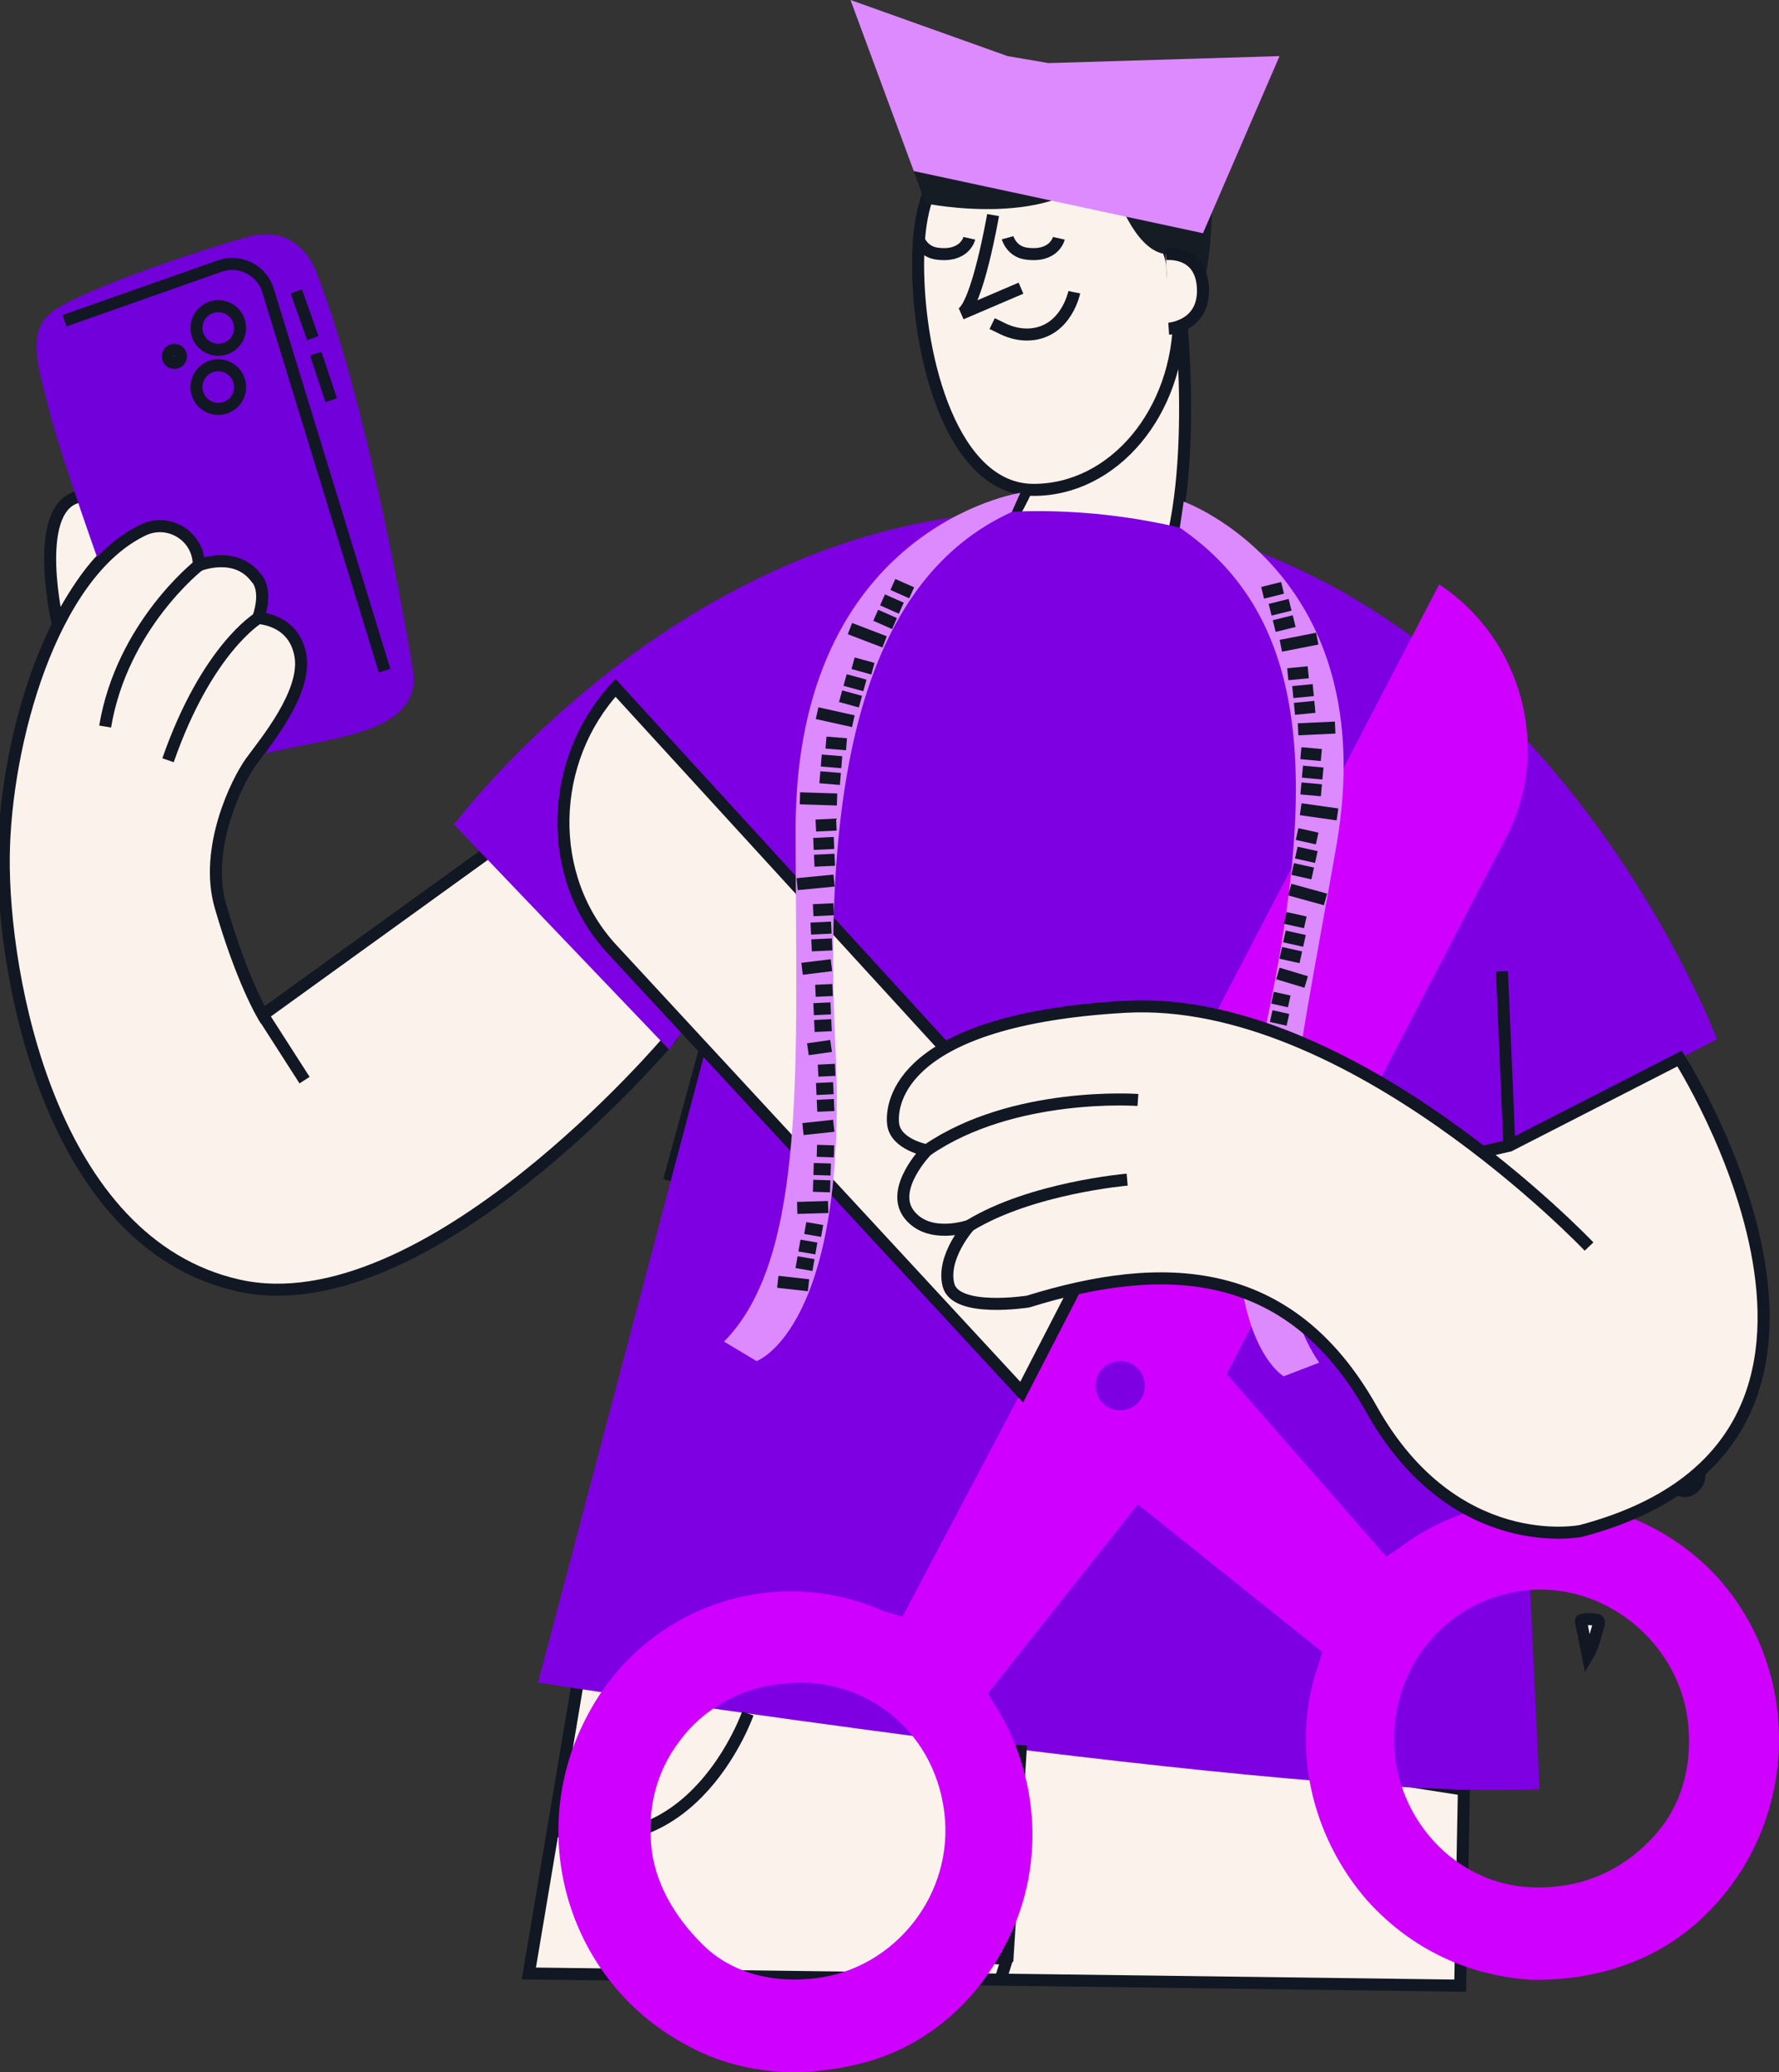 <svg xmlns="http://www.w3.org/2000/svg" fill="none" viewBox="0 0 444 517" height="517" width="444">
<rect x="0" y="0" width="444" height="517" fill="#333333" stroke="none"/>
<g clip-path="url(#clip0_4700_9368)">
<path stroke-miterlimit="10" stroke-width="3" stroke="#111723" fill="#FBF2EB" d="M396.269 413.037C397.88 410.234 398.202 407.81 398.948 405.537C399.131 404.975 399.194 404.255 398.512 404.161C397.336 403.997 396.098 403.927 394.935 404.123C394.221 404.243 394.676 405.026 394.777 405.543C395.232 407.81 395.681 410.076 396.269 413.037Z"></path>
<path stroke-miterlimit="10" stroke-width="3" stroke="#111723" fill="#FBF2EB" d="M419.42 314.717C419.546 314.78 419.666 314.862 419.799 314.888C419.85 314.9 419.919 314.774 419.982 314.711C419.856 314.648 419.736 314.566 419.603 314.534C419.559 314.521 419.483 314.648 419.42 314.711V314.717Z"></path>
<path stroke-miterlimit="10" stroke-width="3" stroke="#111723" fill="#FBF2EB" d="M408.609 363.332C409.393 362.006 408.458 359.196 411.105 359.563C414.031 359.967 412.034 362.524 412.483 364.058C414.1 365.428 414.562 367.555 415.851 369.159C417.835 371.627 420.21 372.739 422.049 371.615C424.457 370.138 424.431 367.865 423.73 365.434C423.281 363.881 422.643 362.435 421.525 361.273C420.173 359.866 419.326 358.792 422.213 358.294C423.477 358.073 424.608 357.283 425.531 356.292C427.003 354.708 427.635 352.877 426.535 350.926C425.455 349.013 423.547 349.019 421.594 349.291C420.116 349.493 418.7 351.178 417.474 350.459C416.223 349.726 417.108 347.693 416.628 346.285C416.021 344.524 415.604 342.687 414.562 341.102C413.285 339.158 411.427 338.356 409.235 339.057C407.276 339.688 406.714 341.443 406.815 343.35C406.903 344.979 407.15 346.601 407.358 348.539C405.159 347.289 403.295 346.071 401.002 345.843C399.289 345.679 397.634 345.963 396.888 347.498C396.061 349.202 397.299 350.484 398.626 351.5C400.155 352.675 401.893 353.495 404.079 354.386C402.689 354.922 401.728 355.244 400.812 355.655C397.64 357.069 396.023 359.733 396.793 362.202C397.413 364.184 400.85 365.51 403.814 364.803C405.437 364.418 407.017 363.824 408.622 363.332H408.609Z"></path>
<path stroke-miterlimit="10" stroke-width="3" stroke="#111723" fill="#FBF2EB" d="M365.352 446.542L364.442 495.446L131.991 492.409L145.487 412.172L365.352 446.542Z"></path>
<path stroke-miterlimit="10" stroke-width="3" stroke="#111723" d="M247.73 242.373L239.699 250.397L232.199 242.903"></path>
<path stroke-miterlimit="10" stroke-width="3" stroke="#111723" fill="#FBF2EB" d="M294.267 74.586C294.267 74.586 300.086 121.659 288.909 145.7H239.889C239.889 145.7 268.341 118.003 259.843 88.968L294.261 74.586H294.267Z"></path>
<path stroke-miterlimit="10" stroke-width="3" stroke="#111723" fill="#FBF2EB" d="M229.133 65.975C229.133 89.978 237.928 122.234 257.971 122.234C278.014 122.234 294.266 102.776 294.266 78.772C294.266 54.769 278.014 35.31 257.971 35.31C237.928 35.31 229.133 41.971 229.133 65.975Z"></path>
<path stroke-miterlimit="10" stroke-width="3" stroke="#111723" d="M247.621 80.742L250.307 82.043C252.487 83.097 254.907 83.64 257.321 83.425C266.154 82.655 268.119 72.92 268.119 72.92"></path>
<path stroke-miterlimit="10" stroke-width="3" stroke="#111723" d="M247.849 53.664C247.849 53.664 243.906 76.481 239.894 78.286L254.818 71.903"></path>
<path stroke-miterlimit="10" stroke-width="3" stroke="#111723" d="M264.266 59.454C264.266 59.454 263.185 64.259 256.127 63.274C252.406 62.756 251.477 59.328 251.477 59.328"></path>
<path stroke-miterlimit="10" stroke-width="3" stroke="#111723" d="M241.922 59.454C241.922 59.454 240.841 64.259 233.783 63.274C230.062 62.756 229.133 59.328 229.133 59.328"></path>
<path fill="#161C24" d="M302.348 32.425C302.348 32.425 305.028 80.647 294.267 78.772C290.962 78.198 290.962 63.406 290.962 63.406C277.788 61.916 271.785 22.652 271.785 22.652L302.348 32.425Z"></path>
<path fill="#FBF2EB" d="M290.961 63.406C290.961 63.406 299.782 62.326 300.224 71.879C300.667 81.431 291.682 82.018 291.682 82.018"></path>
<path stroke-miterlimit="10" stroke-width="3" stroke="#111723" d="M290.961 63.406C290.961 63.406 299.782 62.326 300.224 71.879C300.667 81.431 291.682 82.018 291.682 82.018"></path>
<path stroke-miterlimit="10" stroke-width="3" stroke="#111723" fill="#FBF2EB" d="M29.793 135.96C29.793 135.96 25.724 122.076 19.108 124.09C7.798 127.537 14.47 155.935 14.47 155.935C14.47 155.935 22.027 140.335 29.793 135.96Z"></path>
<path fill="#7100DA" d="M102.982 166.745C102.982 166.745 92.777 103.472 79.028 68.085C79.028 68.085 75.072 55.528 61.948 59.101C48.824 62.674 19.038 72.877 12.789 77.972C6.54 83.067 9.459 91.394 12.789 104.299C16.119 117.203 39.037 182.56 43.201 185.887C47.365 189.214 53.614 190.881 69.031 187.345C84.449 183.81 105.812 182.453 102.982 166.738V166.745Z"></path>
<path stroke-miterlimit="10" stroke-width="3" stroke="#111723" d="M95.981 167.319L66.889 72.466C65.329 67.384 59.85 64.619 54.827 66.386L16.106 80.017"></path>
<path stroke-miterlimit="10" stroke-width="3" stroke="#111723" d="M82.668 99.849L78.795 88.238"></path>
<path stroke-miterlimit="10" stroke-width="3" stroke="#111723" d="M78.066 84.366L73.953 72.699"></path>
<path stroke-miterlimit="10" stroke-width="3" stroke="#111723" d="M54.473 87.271C51.465 87.271 49.026 84.835 49.026 81.829C49.026 78.823 51.465 76.387 54.473 76.387C57.481 76.387 59.92 78.823 59.92 81.829C59.92 84.835 57.481 87.271 54.473 87.271Z"></path>
<path stroke-miterlimit="10" stroke-width="3" stroke="#111723" d="M54.473 102.025C51.465 102.025 49.026 99.588 49.026 96.583C49.026 93.577 51.465 91.141 54.473 91.141C57.481 91.141 59.92 93.577 59.92 96.583C59.92 99.588 57.481 102.025 54.473 102.025Z"></path>
<path stroke-miterlimit="10" stroke-width="3" stroke="#111723" d="M43.516 90.542C42.612 90.542 41.879 89.81 41.879 88.907C41.879 88.004 42.612 87.272 43.516 87.272C44.42 87.272 45.152 88.004 45.152 88.907C45.152 89.81 44.42 90.542 43.516 90.542Z"></path>
<path stroke-miterlimit="10" stroke-width="3" stroke="#111723" fill="#FBF2EB" d="M122.07 212.471L65.575 253.237C65.575 253.237 60.419 244.746 55.035 226.146C50.878 211.777 59.073 194.996 62.656 190.065C66.245 185.134 76.557 172.817 74.984 163.631C73.416 154.445 64.444 154.224 64.444 154.224C66.908 146.831 63.995 144.28 63.995 144.28C58.839 137.247 49.602 141.06 49.602 141.06C49.602 140.959 49.602 140.858 49.602 140.757C49.475 133.724 42.07 129.21 35.719 132.247C12.77 143.213 1.276 185.551 0.941 213.639C0.588 243.584 12.58 310.172 59.471 320.74C106.368 331.309 166.971 259.45 166.971 259.45L122.058 212.465L122.07 212.471Z"></path>
<path fill="#FBF2EB" d="M64.457 154.223C64.457 154.223 51.649 161.881 41.937 189.691L64.457 154.223Z"></path>
<path stroke-miterlimit="10" stroke-width="3" stroke="#111723" d="M64.457 154.223C64.457 154.223 51.649 161.881 41.937 189.691"></path>
<path fill="#FBF2EB" d="M49.613 141.061C49.613 141.061 30.449 156.068 26.241 181.283L49.613 141.061Z"></path>
<path stroke-miterlimit="10" stroke-width="3" stroke="#111723" d="M49.613 141.061C49.613 141.061 30.449 156.068 26.241 181.283"></path>
<path stroke-miterlimit="10" stroke-width="3" stroke="#111723" d="M166.99 294.603L180.701 244.418"></path>
<path fill="#7E00E2" d="M428.533 259.317C428.533 259.317 381.629 134.627 268.114 127.802C175.375 122.228 113.313 205.735 113.313 205.735L166.991 261.881L181.245 242.366L134.279 419.817C134.279 419.817 326.341 449.85 384.214 446.371L374.988 248.976L376.713 285.84L428.539 259.311L428.533 259.317Z"></path>
<path stroke-miterlimit="10" stroke-width="3" stroke="#111723" d="M374.849 242.373L376.707 285.854"></path>
<path fill="#FBF2EB" d="M254.818 435.469L251.469 488.344C251.469 488.344 240.57 491.69 239.963 475.685C239.357 459.681 239.887 446.662 239.887 446.662"></path>
<path stroke-miterlimit="10" stroke-width="3" stroke="#111723" d="M254.818 435.469L251.469 488.344C251.469 488.344 240.57 491.69 239.963 475.685C239.357 459.681 239.887 446.662 239.887 446.662"></path>
<path fill="#FBF2EB" d="M370.83 484.575C370.83 484.575 333.089 475.37 328.95 444.396L370.83 484.575Z"></path>
<path stroke-miterlimit="10" stroke-width="3" stroke="#111723" d="M370.83 484.575C370.83 484.575 333.089 475.37 328.95 444.396"></path>
<path fill="#FBF2EB" d="M186.641 427.539C186.641 427.539 173.22 466.038 139.358 456.878L186.641 427.539Z"></path>
<path stroke-miterlimit="10" stroke-width="3" stroke="#111723" d="M186.641 427.539C186.641 427.539 173.22 466.038 139.358 456.878"></path>
<path stroke-miterlimit="10" stroke-width="3" stroke="#111723" d="M251.471 488.344L249.714 493.944"></path>
<path stroke-miterlimit="10" stroke-width="3" stroke="#111723" d="M65.575 253.238L76.014 269.514"></path>
<path fill="#CF00FF" d="M277.212 303.152L359.178 145.834C379.752 159.269 387.555 187.023 375.752 209.196L306.139 342.806L345.972 388.383L349.334 386.148C373.623 367.883 408.217 371.223 428.841 393.756C450.401 417.987 448.91 455.962 424.804 478.57C413.418 489.417 398.019 494.234 382.349 493.988C366.59 493.028 352.316 486.431 341.353 474.347C326.959 457.957 321.923 434.964 329.24 414.792L330.005 412.159L283.986 375.34L246.548 422.501L247.938 424.868C259.609 442.685 261.094 466.474 250.731 485.578C243.414 499.929 230.909 510.56 215.77 514.62C200.283 518.711 184.53 517.745 170.844 509.999C141.993 494.303 130.973 458.235 146.226 428.745C160.273 401.199 192.656 389.57 220.743 402.077L225.26 403.333L253.84 349.29L277.212 303.146V303.152ZM348.152 438.272C349.353 447.931 354.085 456.802 361.775 463.115L362.186 463.431C370.236 469.7 379.227 471.853 389.261 470.615C399.295 469.372 407.762 464.321 414.081 456.644C420.4 448.96 422.422 438.89 421.221 429.231C418.782 409.546 400.167 394.406 380.118 396.887C360.056 399.381 345.934 417.482 348.158 438.278L348.152 438.272ZM169.795 434.181C163.521 442.224 161.454 451.934 162.655 461.594C163.856 471.253 169.669 479.991 176.638 486.393C183.974 492.75 193.68 494.815 203.714 493.577C223.415 491.14 238.207 472.585 235.674 452.187C233.013 430.715 214.272 417.4 194.615 420.203C184.903 421.049 175.4 426.586 169.795 434.174V434.181ZM273.491 346.5C273.933 350.08 277.111 352.226 280.334 351.828C283.917 351.386 286.065 348.211 285.667 344.991C285.225 341.411 282.046 339.265 278.824 339.662C275.601 340.048 273.048 342.92 273.491 346.5Z"></path>
<path stroke-miterlimit="10" stroke-width="3" stroke="#111723" fill="#FBF2EB" d="M254.989 347.359L153.012 237.114C135.838 218.881 136.944 189.675 153.618 171.631L276.396 305.829L254.989 347.359Z"></path>
<path fill="#DD8AFF" d="M254.648 122.973C254.648 122.973 198.52 131.521 198.564 207.067C198.596 264.349 201.711 313.474 180.701 334.75L188.84 339.618C188.84 339.618 211.915 331.366 208.503 261.376C205.091 191.385 216.692 144.066 252.525 127.746L254.648 122.973Z"></path>
<path stroke-miterlimit="10" stroke-width="3" stroke="#111723" d="M227.529 147.911L222.841 145.84"></path>
<path stroke-miterlimit="10" stroke-width="3" stroke="#111723" d="M224.945 151.749L220.257 149.678"></path>
<path stroke-miterlimit="10" stroke-width="3" stroke="#111723" d="M223.252 155.588L218.557 153.518"></path>
<path stroke-miterlimit="10" stroke-width="3" stroke="#111723" d="M220.781 160.158L212.131 156.844"></path>
<path stroke-miterlimit="10" stroke-width="3" stroke="#111723" d="M217.855 166.852L212.908 165.488"></path>
<path stroke-miterlimit="10" stroke-width="3" stroke="#111723" d="M215.859 171.025L210.918 169.668"></path>
<path stroke-miterlimit="10" stroke-width="3" stroke="#111723" d="M214.746 175.072L209.799 173.715"></path>
<path stroke-miterlimit="10" stroke-width="3" stroke="#111723" d="M212.971 179.953L203.929 177.945"></path>
<path stroke-miterlimit="10" stroke-width="3" stroke="#111723" d="M211.264 185.702L206.152 185.285"></path>
<path stroke-miterlimit="10" stroke-width="3" stroke="#111723" d="M210.082 190.178L204.97 189.762"></path>
<path stroke-miterlimit="10" stroke-width="3" stroke="#111723" d="M209.74 194.358L204.628 193.941"></path>
<path stroke-miterlimit="10" stroke-width="3" stroke="#111723" d="M208.906 199.484L199.649 199.193"></path>
<path stroke-miterlimit="10" stroke-width="3" stroke="#111723" d="M208.736 205.742L203.612 205.982"></path>
<path stroke-miterlimit="10" stroke-width="3" stroke="#111723" d="M208.143 210.332L203.018 210.572"></path>
<path stroke-miterlimit="10" stroke-width="3" stroke="#111723" d="M208.338 214.523L203.213 214.763"></path>
<path stroke-miterlimit="10" stroke-width="3" stroke="#111723" d="M208.168 219.715L198.949 220.611"></path>
<path stroke-miterlimit="10" stroke-width="3" stroke="#111723" d="M208.074 226.867L202.95 227.107"></path>
<path stroke-miterlimit="10" stroke-width="3" stroke="#111723" d="M207.48 231.451L202.356 231.691"></path>
<path stroke-miterlimit="10" stroke-width="3" stroke="#111723" d="M207.676 235.643L202.551 235.882"></path>
<path stroke-miterlimit="10" stroke-width="3" stroke="#111723" d="M207.506 240.832L200.183 241.729"></path>
<path stroke-miterlimit="10" stroke-width="3" stroke="#111723" d="M207.789 247.02L203.518 247.222"></path>
<path stroke-miterlimit="10" stroke-width="3" stroke="#111723" d="M207.328 251.604L203.057 251.806"></path>
<path stroke-miterlimit="10" stroke-width="3" stroke="#111723" d="M207.523 255.795L203.252 255.997"></path>
<path stroke-miterlimit="10" stroke-width="3" stroke="#111723" d="M207.422 260.979L201.634 261.806"></path>
<path stroke-miterlimit="10" stroke-width="3" stroke="#111723" d="M208.447 266.938L204.176 267.14"></path>
<path stroke-miterlimit="10" stroke-width="3" stroke="#111723" d="M207.986 271.521L203.715 271.724"></path>
<path stroke-miterlimit="10" stroke-width="3" stroke="#111723" d="M208.182 275.713L203.91 275.915"></path>
<path stroke-miterlimit="10" stroke-width="3" stroke="#111723" d="M208.088 280.896L200.404 281.724"></path>
<path stroke-miterlimit="10" stroke-width="3" stroke="#111723" d="M208.148 287.279L203.877 287.146"></path>
<path stroke-miterlimit="10" stroke-width="3" stroke="#111723" d="M207.334 291.812L203.056 291.68"></path>
<path stroke-miterlimit="10" stroke-width="3" stroke="#111723" d="M207.201 296.004L202.923 295.871"></path>
<path stroke-miterlimit="10" stroke-width="3" stroke="#111723" d="M206.695 301.168L198.968 301.389"></path>
<path stroke-miterlimit="10" stroke-width="3" stroke="#111723" d="M205.186 307.143L200.971 306.41"></path>
<path stroke-miterlimit="10" stroke-width="3" stroke="#111723" d="M203.738 311.518L199.524 310.785"></path>
<path stroke-miterlimit="10" stroke-width="3" stroke="#111723" d="M203.018 315.654L198.803 314.922"></path>
<path stroke-miterlimit="10" stroke-width="3" stroke="#111723" d="M201.793 320.691L194.116 319.826"></path>
<path fill="#DD8AFF" d="M295.422 125.156C295.422 125.156 345.384 143.093 333.517 211.145C323.679 267.581 312.192 315.443 329.246 340.002L320.393 343.405C320.393 343.405 299.074 331.327 314.422 262.953C329.77 194.579 326.959 153.87 294.449 131.665L295.422 125.156Z"></path>
<path stroke-miterlimit="10" stroke-width="3" stroke="#111723" d="M315.119 147.911L320.098 146.68"></path>
<path stroke-miterlimit="10" stroke-width="3" stroke="#111723" d="M317.001 152.14L321.98 150.902"></path>
<path stroke-miterlimit="10" stroke-width="3" stroke="#111723" d="M318.019 156.214L322.998 154.977"></path>
<path stroke-miterlimit="10" stroke-width="3" stroke="#111723" d="M319.667 161.132L328.76 159.352"></path>
<path stroke-miterlimit="10" stroke-width="3" stroke="#111723" d="M321.404 168.233L326.51 167.734"></path>
<path stroke-miterlimit="10" stroke-width="3" stroke="#111723" d="M322.656 172.684L327.762 172.191"></path>
<path stroke-miterlimit="10" stroke-width="3" stroke="#111723" d="M323.061 176.864L328.166 176.365"></path>
<path stroke-miterlimit="10" stroke-width="3" stroke="#111723" d="M323.976 181.97L333.227 181.541"></path>
<path stroke-miterlimit="10" stroke-width="3" stroke="#111723" d="M324.67 187.93L329.775 188.391"></path>
<path stroke-miterlimit="10" stroke-width="3" stroke="#111723" d="M325.062 192.539L330.174 193.006"></path>
<path stroke-miterlimit="10" stroke-width="3" stroke="#111723" d="M324.683 196.719L329.795 197.186"></path>
<path stroke-miterlimit="10" stroke-width="3" stroke="#111723" d="M324.626 201.908L333.801 203.209"></path>
<path stroke-miterlimit="10" stroke-width="3" stroke="#111723" d="M323.722 208.109L328.732 209.221"></path>
<path stroke-miterlimit="10" stroke-width="3" stroke="#111723" d="M323.527 212.73L328.531 213.842"></path>
<path stroke-miterlimit="10" stroke-width="3" stroke="#111723" d="M322.61 216.828L327.621 217.939"></path>
<path stroke-miterlimit="10" stroke-width="3" stroke="#111723" d="M321.89 221.967L330.818 224.423"></path>
<path stroke-miterlimit="10" stroke-width="3" stroke="#111723" d="M320.761 229.031L325.771 230.142"></path>
<path stroke-miterlimit="10" stroke-width="3" stroke="#111723" d="M320.564 233.652L325.568 234.764"></path>
<path stroke-miterlimit="10" stroke-width="3" stroke="#111723" d="M319.647 237.75L324.658 238.861"></path>
<path stroke-miterlimit="10" stroke-width="3" stroke="#111723" d="M318.928 242.889L325.992 245.023"></path>
<path stroke-miterlimit="10" stroke-width="3" stroke="#111723" d="M317.587 248.938L321.764 249.866"></path>
<path stroke-miterlimit="10" stroke-width="3" stroke="#111723" d="M317.259 253.527L321.436 254.462"></path>
<path stroke-miterlimit="10" stroke-width="3" stroke="#111723" d="M316.343 257.625L320.52 258.553"></path>
<path stroke-miterlimit="10" stroke-width="3" stroke="#111723" d="M315.559 262.752L321.119 264.558"></path>
<path stroke-miterlimit="10" stroke-width="3" stroke="#111723" d="M313.525 268.445L317.701 269.373"></path>
<path stroke-miterlimit="10" stroke-width="3" stroke="#111723" d="M313.196 273.041L317.373 273.969"></path>
<path stroke-miterlimit="10" stroke-width="3" stroke="#111723" d="M312.286 277.139L316.463 278.067"></path>
<path stroke-miterlimit="10" stroke-width="3" stroke="#111723" d="M311.497 282.266L318.928 284.393"></path>
<path stroke-miterlimit="10" stroke-width="3" stroke="#111723" d="M310.335 288.541L314.568 289.141"></path>
<path stroke-miterlimit="10" stroke-width="3" stroke="#111723" d="M310.366 293.145L314.6 293.744"></path>
<path stroke-miterlimit="10" stroke-width="3" stroke="#111723" d="M309.778 297.305L314.012 297.898"></path>
<path stroke-miterlimit="10" stroke-width="3" stroke="#111723" d="M309.393 302.475L316.969 304.015"></path>
<path stroke-miterlimit="10" stroke-width="3" stroke="#111723" d="M309.853 308.617H314.131"></path>
<path stroke-miterlimit="10" stroke-width="3" stroke="#111723" d="M310.529 313.168H314.807"></path>
<path stroke-miterlimit="10" stroke-width="3" stroke="#111723" d="M310.529 317.367H314.807"></path>
<path stroke-miterlimit="10" stroke-width="3" stroke="#111723" d="M310.877 322.545L318.592 323.006"></path>
<path fill="#161C24" d="M271.785 22.652L224.402 32.407L230.916 50.741C230.916 50.741 264.184 57.685 276 41.043L271.785 22.652Z"></path>
<path fill="#DD8AFF" d="M300.238 58.191L319.346 13.997L261.701 15.746L251.471 13.997L212.27 0L228.054 42.685L300.238 58.191Z"></path>
<path fill="#FBF2EB" d="M396.592 311.031C396.592 311.031 336.83 248.011 280.771 251.212C224.712 254.413 222.304 275.222 222.904 280.424C223.505 285.626 231.315 287.028 231.315 287.028C231.315 287.028 221.906 296.63 226.911 303.032C231.915 309.434 241.93 305.835 241.93 305.835C241.93 305.835 234.923 313.639 236.723 320.64C238.524 327.642 256.615 324.75 256.615 324.75C289.819 314.441 321.678 314.889 342.321 351.652C362.964 388.415 394.551 381.994 394.551 381.994C479.986 359.43 419.181 264.116 419.181 264.116L376.72 285.853L369.889 287.419"></path>
<path stroke-miterlimit="10" stroke-width="3" stroke="#111723" d="M396.592 311.031C396.592 311.031 336.83 248.011 280.771 251.212C224.712 254.413 222.304 275.222 222.904 280.424C223.505 285.626 231.315 287.028 231.315 287.028C231.315 287.028 221.906 296.63 226.911 303.032C231.915 309.434 241.93 305.835 241.93 305.835C241.93 305.835 234.923 313.639 236.723 320.64C238.524 327.642 256.615 324.75 256.615 324.75C289.819 314.441 321.678 314.889 342.321 351.652C362.964 388.415 394.551 381.994 394.551 381.994C479.986 359.43 419.181 264.116 419.181 264.116L376.72 285.853L369.889 287.419"></path>
<path fill="#FBF2EB" d="M284 274.458C284 274.458 252.836 272.192 231.315 287.028L284 274.458Z"></path>
<path stroke-miterlimit="10" stroke-width="3" stroke="#111723" d="M284 274.458C284 274.458 252.836 272.192 231.315 287.028"></path>
<path fill="#FBF2EB" d="M281.314 294.338C281.314 294.338 257.392 296.371 241.93 305.828L281.314 294.338Z"></path>
<path stroke-miterlimit="10" stroke-width="3" stroke="#111723" d="M281.314 294.338C281.314 294.338 257.392 296.371 241.93 305.828"></path>
</g>
<defs>
<clipPath id="clip0_4700_9368">
<rect transform="matrix(-1 0 0 1 444 0)" fill="white" height="517" width="444"></rect>
</clipPath>
</defs>
</svg>
